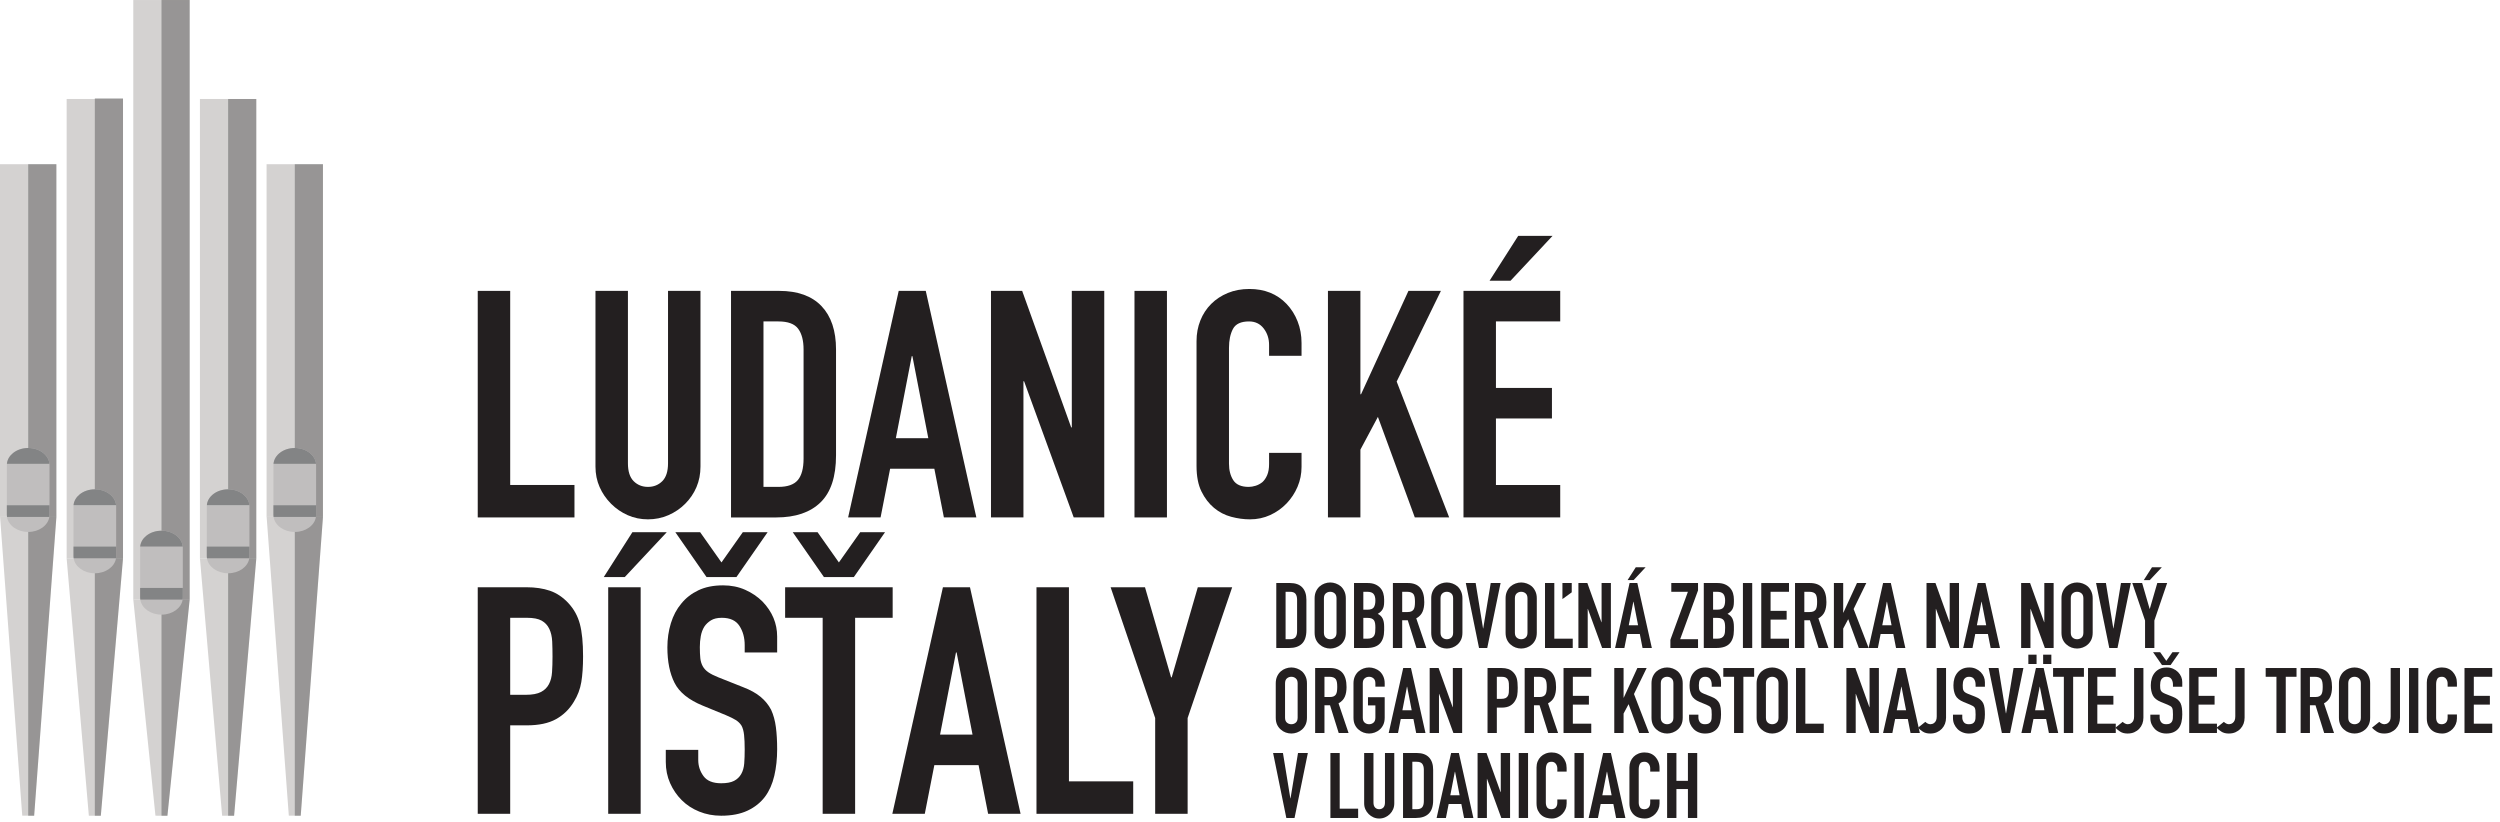 <?xml version="1.0" encoding="UTF-8" standalone="no"?>
<!DOCTYPE svg PUBLIC "-//W3C//DTD SVG 1.1//EN" "http://www.w3.org/Graphics/SVG/1.1/DTD/svg11.dtd">
<svg width="100%" height="100%" viewBox="0 0 292 96" version="1.1" xmlns="http://www.w3.org/2000/svg" xmlns:xlink="http://www.w3.org/1999/xlink" xml:space="preserve" xmlns:serif="http://www.serif.com/" style="fill-rule:evenodd;clip-rule:evenodd;stroke-linejoin:round;stroke-miterlimit:2;">
    <g transform="matrix(1,0,0,1,0,-0)">
        <g id="Layer-1" serif:id="Layer 1">
            <g transform="matrix(1,0,0,1,55.8,33.975)">
                <path d="M0,26.461L0,0L3.791,0L3.791,22.67L11.298,22.67L11.298,26.461L0,26.461Z" style="fill:rgb(35,31,32);fill-rule:nonzero;"/>
            </g>
            <g transform="matrix(1,0,0,1,81.816,60.66)">
                <path d="M0,-26.685L0,-6.17C0,-5.302 -0.155,-4.503 -0.465,-3.773C-0.775,-3.042 -1.214,-2.392 -1.784,-1.822C-2.354,-1.251 -3.01,-0.806 -3.754,-0.484C-4.497,-0.162 -5.29,0 -6.132,0C-6.975,0 -7.762,-0.162 -8.492,-0.484C-9.223,-0.806 -9.874,-1.251 -10.443,-1.822C-11.014,-2.392 -11.459,-3.042 -11.781,-3.773C-12.104,-4.503 -12.265,-5.302 -12.265,-6.17L-12.265,-26.685L-8.474,-26.685L-8.474,-6.541C-8.474,-5.6 -8.25,-4.906 -7.805,-4.46C-7.359,-4.015 -6.801,-3.791 -6.132,-3.791C-5.463,-3.791 -4.906,-4.015 -4.46,-4.46C-4.014,-4.906 -3.791,-5.6 -3.791,-6.541L-3.791,-26.685L0,-26.685Z" style="fill:rgb(35,31,32);fill-rule:nonzero;"/>
            </g>
            <g transform="matrix(1,0,0,1,89.174,56.869)">
                <path d="M0,-19.326L0,0L1.747,0C2.812,0 3.568,-0.266 4.014,-0.799C4.46,-1.332 4.683,-2.168 4.683,-3.308L4.683,-16.055C4.683,-17.096 4.472,-17.901 4.051,-18.471C3.629,-19.041 2.862,-19.326 1.747,-19.326L0,-19.326ZM-3.791,3.568L-3.791,-22.894L1.821,-22.894C4.001,-22.894 5.655,-22.299 6.783,-21.11C7.91,-19.921 8.474,-18.235 8.474,-16.055L8.474,-3.68C8.474,-1.201 7.873,0.626 6.671,1.802C5.469,2.979 3.741,3.568 1.487,3.568L-3.791,3.568Z" style="fill:rgb(35,31,32);fill-rule:nonzero;"/>
            </g>
            <g transform="matrix(1,0,0,1,108.426,43.228)">
                <path d="M0,7.954L-1.858,-1.634L-1.933,-1.634L-3.791,7.954L0,7.954ZM-9.366,17.208L-3.457,-9.254L-0.297,-9.254L5.612,17.208L1.821,17.208L0.706,11.522L-4.46,11.522L-5.575,17.208L-9.366,17.208Z" style="fill:rgb(35,31,32);fill-rule:nonzero;"/>
            </g>
            <g transform="matrix(1,0,0,1,115.747,33.975)">
                <path d="M0,26.461L0,0L3.642,0L9.366,15.943L9.44,15.943L9.44,0L13.23,0L13.23,26.461L9.663,26.461L3.865,10.554L3.791,10.554L3.791,26.461L0,26.461Z" style="fill:rgb(35,31,32);fill-rule:nonzero;"/>
            </g>
            <g transform="matrix(1,0,0,1,0,-1.193)">
                <rect x="132.508" y="35.168" width="3.791" height="26.461" style="fill:rgb(35,31,32);"/>
            </g>
            <g transform="matrix(1,0,0,1,152.02,41.52)">
                <path d="M0,11.372L0,13.007C0,13.825 -0.155,14.6 -0.465,15.33C-0.774,16.061 -1.202,16.711 -1.747,17.281C-2.292,17.851 -2.931,18.303 -3.661,18.638C-4.392,18.972 -5.179,19.14 -6.021,19.14C-6.74,19.14 -7.471,19.04 -8.214,18.842C-8.957,18.644 -9.626,18.297 -10.221,17.802C-10.815,17.306 -11.305,16.668 -11.688,15.888C-12.073,15.107 -12.265,14.11 -12.265,12.896L-12.265,-1.673C-12.265,-2.54 -12.116,-3.345 -11.818,-4.088C-11.521,-4.832 -11.101,-5.476 -10.555,-6.021C-10.01,-6.566 -9.359,-6.993 -8.604,-7.303C-7.849,-7.613 -7.012,-7.768 -6.095,-7.768C-4.312,-7.768 -2.862,-7.186 -1.747,-6.021C-1.202,-5.451 -0.774,-4.776 -0.465,-3.996C-0.155,-3.215 0,-2.366 0,-1.45L0,0.037L-3.791,0.037L-3.791,-1.227C-3.791,-1.97 -4.002,-2.614 -4.423,-3.159C-4.845,-3.704 -5.414,-3.977 -6.133,-3.977C-7.074,-3.977 -7.699,-3.686 -8.009,-3.104C-8.319,-2.521 -8.474,-1.784 -8.474,-0.892L-8.474,12.636C-8.474,13.404 -8.307,14.048 -7.972,14.568C-7.638,15.088 -7.037,15.349 -6.17,15.349C-5.922,15.349 -5.655,15.306 -5.37,15.219C-5.086,15.132 -4.819,14.99 -4.571,14.791C-4.349,14.593 -4.163,14.321 -4.014,13.974C-3.865,13.627 -3.791,13.193 -3.791,12.673L-3.791,11.372L0,11.372Z" style="fill:rgb(35,31,32);fill-rule:nonzero;"/>
            </g>
            <g transform="matrix(1,0,0,1,155.104,33.975)">
                <path d="M0,26.461L0,0L3.791,0L3.791,12.078L3.865,12.078L9.403,0L13.194,0L8.028,10.592L14.16,26.461L10.146,26.461L5.835,14.717L3.791,18.545L3.791,26.461L0,26.461Z" style="fill:rgb(35,31,32);fill-rule:nonzero;"/>
            </g>
            <g transform="matrix(1,0,0,1,173.983,55.196)">
                <path d="M0,-22.41L3.345,-27.65L7.358,-27.65L2.453,-22.41L0,-22.41ZM-3.048,5.24L-3.048,-21.221L8.251,-21.221L8.251,-17.653L0.743,-17.653L0.743,-9.886L7.284,-9.886L7.284,-6.318L0.743,-6.318L0.743,1.449L8.251,1.449L8.251,5.24L-3.048,5.24Z" style="fill:rgb(35,31,32);fill-rule:nonzero;"/>
            </g>
            <g transform="matrix(1,0,0,1,59.591,91.485)">
                <path d="M0,-19.326L0,-10.332L1.821,-10.332C2.589,-10.332 3.184,-10.444 3.605,-10.666C4.026,-10.889 4.335,-11.199 4.534,-11.596C4.732,-11.967 4.85,-12.426 4.887,-12.971C4.924,-13.515 4.943,-14.123 4.943,-14.792C4.943,-15.411 4.93,-16 4.906,-16.557C4.881,-17.115 4.769,-17.603 4.571,-18.025C4.373,-18.446 4.075,-18.768 3.679,-18.992C3.283,-19.215 2.713,-19.326 1.97,-19.326L0,-19.326ZM-3.791,3.568L-3.791,-22.894L1.896,-22.894C2.936,-22.894 3.853,-22.757 4.646,-22.485C5.438,-22.212 6.157,-21.729 6.801,-21.035C7.445,-20.342 7.891,-19.53 8.139,-18.601C8.386,-17.672 8.511,-16.414 8.511,-14.829C8.511,-13.64 8.442,-12.636 8.306,-11.819C8.17,-11.001 7.879,-10.233 7.433,-9.514C6.913,-8.647 6.219,-7.972 5.352,-7.489C4.484,-7.006 3.345,-6.764 1.933,-6.764L0,-6.764L0,3.568L-3.791,3.568Z" style="fill:rgb(35,31,32);fill-rule:nonzero;"/>
            </g>
            <g transform="matrix(1,0,0,1,0,61.612)">
                <path d="M71.038,6.98L74.829,6.98L74.829,33.441L71.038,33.441L71.038,6.98ZM70.518,5.791L73.862,0.551L77.877,0.551L72.971,5.791L70.518,5.791Z" style="fill:rgb(35,31,32);fill-rule:nonzero;"/>
            </g>
            <g transform="matrix(1,0,0,1,89.657,95.276)">
                <path d="M0,-33.114L-3.642,-27.874L-7.135,-27.874L-10.777,-33.114L-7.879,-33.114L-5.389,-29.584L-2.898,-33.114L0,-33.114ZM1.115,-19.066L-2.676,-19.066L-2.676,-19.921C-2.676,-20.788 -2.88,-21.537 -3.289,-22.169C-3.698,-22.801 -4.385,-23.117 -5.352,-23.117C-5.872,-23.117 -6.293,-23.017 -6.615,-22.82C-6.937,-22.621 -7.198,-22.374 -7.396,-22.076C-7.594,-21.754 -7.73,-21.389 -7.804,-20.98C-7.879,-20.571 -7.916,-20.144 -7.916,-19.697C-7.916,-19.177 -7.897,-18.743 -7.86,-18.397C-7.823,-18.05 -7.73,-17.74 -7.582,-17.468C-7.433,-17.195 -7.216,-16.96 -6.931,-16.761C-6.646,-16.563 -6.256,-16.365 -5.76,-16.167L-2.861,-15.015C-2.02,-14.693 -1.338,-14.315 -0.817,-13.882C-0.297,-13.447 0.112,-12.946 0.409,-12.376C0.681,-11.781 0.867,-11.106 0.966,-10.351C1.065,-9.594 1.115,-8.734 1.115,-7.768C1.115,-6.653 1.004,-5.618 0.781,-4.665C0.558,-3.711 0.198,-2.899 -0.297,-2.23C-0.817,-1.536 -1.499,-0.991 -2.341,-0.595C-3.184,-0.199 -4.212,0 -5.426,0C-6.343,0 -7.198,-0.162 -7.99,-0.484C-8.783,-0.805 -9.464,-1.251 -10.034,-1.822C-10.604,-2.391 -11.056,-3.054 -11.391,-3.81C-11.725,-4.565 -11.893,-5.389 -11.893,-6.281L-11.893,-7.694L-8.102,-7.694L-8.102,-6.504C-8.102,-5.81 -7.897,-5.185 -7.488,-4.627C-7.08,-4.07 -6.392,-3.791 -5.426,-3.791C-4.782,-3.791 -4.28,-3.884 -3.92,-4.07C-3.562,-4.256 -3.283,-4.522 -3.084,-4.869C-2.886,-5.216 -2.769,-5.631 -2.731,-6.114C-2.694,-6.597 -2.676,-7.136 -2.676,-7.731C-2.676,-8.424 -2.701,-8.994 -2.75,-9.44C-2.8,-9.886 -2.898,-10.245 -3.047,-10.518C-3.221,-10.79 -3.45,-11.013 -3.735,-11.187C-4.02,-11.36 -4.398,-11.546 -4.868,-11.744L-7.582,-12.86C-9.217,-13.529 -10.313,-14.414 -10.871,-15.517C-11.428,-16.619 -11.707,-18 -11.707,-19.66C-11.707,-20.651 -11.571,-21.593 -11.298,-22.485C-11.025,-23.377 -10.617,-24.145 -10.071,-24.789C-9.551,-25.433 -8.889,-25.947 -8.083,-26.332C-7.278,-26.716 -6.318,-26.907 -5.203,-26.907C-4.262,-26.907 -3.4,-26.734 -2.62,-26.387C-1.839,-26.04 -1.165,-25.582 -0.594,-25.012C0.545,-23.823 1.115,-22.46 1.115,-20.924L1.115,-19.066Z" style="fill:rgb(35,31,32);fill-rule:nonzero;"/>
            </g>
            <g transform="matrix(1,0,0,1,103.371,95.053)">
                <path d="M0,-32.891L-3.642,-27.651L-7.136,-27.651L-10.778,-32.891L-7.879,-32.891L-5.389,-29.361L-2.899,-32.891L0,-32.891ZM-7.284,0L-7.284,-22.894L-11.669,-22.894L-11.669,-26.462L0.892,-26.462L0.892,-22.894L-3.493,-22.894L-3.493,0L-7.284,0Z" style="fill:rgb(35,31,32);fill-rule:nonzero;"/>
            </g>
            <g transform="matrix(1,0,0,1,113.591,77.845)">
                <path d="M0,7.954L-1.858,-1.634L-1.933,-1.634L-3.791,7.954L0,7.954ZM-9.366,17.208L-3.457,-9.254L-0.297,-9.254L5.612,17.208L1.821,17.208L0.706,11.522L-4.46,11.522L-5.575,17.208L-9.366,17.208Z" style="fill:rgb(35,31,32);fill-rule:nonzero;"/>
            </g>
            <g transform="matrix(1,0,0,1,121.061,68.592)">
                <path d="M0,26.461L0,0L3.791,0L3.791,22.67L11.298,22.67L11.298,26.461L0,26.461Z" style="fill:rgb(35,31,32);fill-rule:nonzero;"/>
            </g>
            <g transform="matrix(1,0,0,1,134.924,68.592)">
                <path d="M0,26.461L0,15.274L-5.204,0L-1.189,0L1.858,10.517L1.933,10.517L4.979,0L8.994,0L3.791,15.274L3.791,26.461L0,26.461Z" style="fill:rgb(35,31,32);fill-rule:nonzero;"/>
            </g>
            <g transform="matrix(0.102,0.995,0.995,-0.102,31.078,78.088)">
                <path d="M-9.598,-14.604L15.775,-14.604L15.918,-13.217L-8.924,-8.054L-9.598,-14.604Z" style="fill:rgb(212,210,209);fill-rule:nonzero;"/>
            </g>
            <g transform="matrix(1,0,0,1,7.782,95.274)">
                <path d="M0,-30.072L0.005,-30.01L2.595,0L3.99,0L6.585,-30.072L0,-30.072Z" style="fill:rgb(212,210,209);fill-rule:nonzero;"/>
            </g>
            <g transform="matrix(1,0,0,1,23.35,95.274)">
                <path d="M0,-30.072L0.005,-30.01L2.595,0L3.99,0L6.585,-30.072L0,-30.072Z" style="fill:rgb(212,210,209);fill-rule:nonzero;"/>
            </g>
            <g transform="matrix(1,0,0,1,0,-25.565)">
                <rect x="15.568" y="25.567" width="6.584" height="70.035" style="fill:rgb(212,210,209);"/>
            </g>
            <g transform="matrix(1,0,0,1,0,-18.84)">
                <rect x="7.784" y="30.4" width="6.584" height="53.644" style="fill:rgb(212,210,209);"/>
            </g>
            <g transform="matrix(0.074,0.997,0.997,-0.074,20.449,73.249)">
                <path d="M-14.352,-19.437L20.641,-19.437L20.744,-18.047L-13.863,-12.87L-14.352,-19.437Z" style="fill:rgb(212,210,209);fill-rule:nonzero;"/>
            </g>
            <g transform="matrix(1,0,0,1,0,-16.047)">
                <rect x="0" y="35.227" width="6.584" height="41.197" style="fill:rgb(212,210,209);"/>
            </g>
            <g transform="matrix(-1,0,0,1,53.288,-18.84)">
                <rect x="23.352" y="30.4" width="6.584" height="53.644" style="fill:rgb(212,210,209);"/>
            </g>
            <g transform="matrix(0.074,0.997,0.997,-0.074,51.584,73.249)">
                <path d="M-14.352,-19.437L20.641,-19.437L20.744,-18.047L-13.863,-12.87L-14.352,-19.437Z" style="fill:rgb(212,210,209);fill-rule:nonzero;"/>
            </g>
            <g transform="matrix(-1,0,0,1,68.856,-16.047)">
                <rect x="31.136" y="35.227" width="6.584" height="41.197" style="fill:rgb(212,210,209);"/>
            </g>
            <g opacity="0.3">
                <g transform="matrix(1,0,0,1,6.585,95.274)">
                    <path d="M0,-76.095L0,-34.896L-2.596,0L-3.29,0L-3.29,-76.095L0,-76.095Z" style="fill:rgb(6,7,7);fill-rule:nonzero;"/>
                </g>
            </g>
            <g opacity="0.3">
                <g transform="matrix(1,0,0,1,14.367,95.275)">
                    <path d="M0,-83.786L0,-30.011L-2.59,0L-3.29,0L-3.29,-83.786L0,-83.786Z" style="fill:rgb(6,7,7);fill-rule:nonzero;"/>
                </g>
            </g>
            <g opacity="0.3">
                <g transform="matrix(1,0,0,1,22.153,95.274)">
                    <path d="M0,-95.274L0,-25.239L-2.596,0L-3.29,0L-3.29,-95.274L0,-95.274Z" style="fill:rgb(6,7,7);fill-rule:nonzero;"/>
                </g>
            </g>
            <g opacity="0.3">
                <g transform="matrix(1,0,0,1,29.935,95.275)">
                    <path d="M0,-83.715L0,-30.011L-2.59,0L-3.29,0L-3.29,-83.715L0,-83.715Z" style="fill:rgb(6,7,7);fill-rule:nonzero;"/>
                </g>
            </g>
            <g opacity="0.3">
                <g transform="matrix(1,0,0,1,37.721,95.274)">
                    <path d="M0,-76.095L0,-34.896L-2.596,0L-3.29,0L-3.29,-76.095L0,-76.095Z" style="fill:rgb(6,7,7);fill-rule:nonzero;"/>
                </g>
            </g>
            <g transform="matrix(1,0,0,1,16.368,69.795)">
                <path d="M0,-5.811L0,0C0,0.082 0.006,0.162 0.018,0.242C0.166,1.232 1.217,1.997 2.492,1.997C3.767,1.997 4.817,1.232 4.965,0.242C4.978,0.162 4.984,0.082 4.984,0L4.984,-5.811C4.984,-5.862 4.98,-5.913 4.975,-5.963C4.881,-6.997 3.806,-7.808 2.492,-7.808C1.803,-7.808 1.181,-7.585 0.728,-7.222C0.32,-6.895 0.054,-6.455 0.006,-5.963C0.003,-5.913 0,-5.862 0,-5.811" style="fill:rgb(192,190,190);fill-rule:nonzero;"/>
            </g>
            <g transform="matrix(1,0,0,1,16.374,61.987)">
                <path d="M0,1.845L4.969,1.845C4.875,0.811 3.8,0 2.486,0C1.797,0 1.175,0.223 0.722,0.586C0.314,0.913 0.048,1.353 0,1.845" style="fill:rgb(131,132,133);fill-rule:nonzero;"/>
            </g>
            <g transform="matrix(1,0,0,1,16.368,70.037)">
                <path d="M0,-1.363L0,-0.242C0,-0.159 0.006,-0.08 0.018,0L4.965,0C4.978,-0.08 4.984,-0.159 4.984,-0.242L4.984,-1.363L0,-1.363Z" style="fill:rgb(131,132,133);fill-rule:nonzero;"/>
            </g>
            <g transform="matrix(1,0,0,1,8.585,64.962)">
                <path d="M0,-5.811L0,0C0,0.082 0.006,0.162 0.018,0.242C0.166,1.232 1.217,1.997 2.492,1.997C3.766,1.997 4.817,1.232 4.965,0.242C4.978,0.162 4.983,0.082 4.983,0L4.983,-5.811C4.983,-5.862 4.98,-5.913 4.974,-5.963C4.881,-6.997 3.806,-7.808 2.492,-7.808C1.803,-7.808 1.181,-7.585 0.728,-7.222C0.32,-6.895 0.054,-6.455 0.006,-5.963C0.003,-5.913 0,-5.862 0,-5.811" style="fill:rgb(192,190,190);fill-rule:nonzero;"/>
            </g>
            <g transform="matrix(1,0,0,1,8.59,57.153)">
                <path d="M0,1.845L4.968,1.845C4.875,0.811 3.8,0 2.486,0C1.797,0 1.175,0.223 0.722,0.586C0.314,0.913 0.048,1.353 0,1.845" style="fill:rgb(131,132,133);fill-rule:nonzero;"/>
            </g>
            <g transform="matrix(1,0,0,1,8.585,65.203)">
                <path d="M0,-1.363L0,-0.242C0,-0.159 0.006,-0.08 0.018,0L4.965,0C4.978,-0.08 4.983,-0.159 4.983,-0.242L4.983,-1.363L0,-1.363Z" style="fill:rgb(131,132,133);fill-rule:nonzero;"/>
            </g>
            <g transform="matrix(1,0,0,1,0.8,60.134)">
                <path d="M0,-5.81L0,0.001C0,0.083 0.006,0.163 0.018,0.242C0.166,1.232 1.217,1.998 2.492,1.998C3.767,1.998 4.817,1.232 4.965,0.242C4.978,0.163 4.984,0.083 4.984,0.001L4.984,-5.81C4.984,-5.861 4.98,-5.912 4.975,-5.962C4.881,-6.997 3.806,-7.808 2.492,-7.808C1.803,-7.808 1.181,-7.585 0.728,-7.222C0.32,-6.894 0.054,-6.454 0.006,-5.962C0.003,-5.912 0,-5.861 0,-5.81" style="fill:rgb(192,190,190);fill-rule:nonzero;"/>
            </g>
            <g transform="matrix(1,0,0,1,0.806,52.327)">
                <path d="M0,1.845L4.969,1.845C4.875,0.811 3.8,0 2.486,0C1.797,0 1.175,0.222 0.722,0.586C0.314,0.913 0.048,1.353 0,1.845" style="fill:rgb(131,132,133);fill-rule:nonzero;"/>
            </g>
            <g transform="matrix(1,0,0,1,0.8,60.377)">
                <path d="M0,-1.363L0,-0.242C0,-0.16 0.006,-0.08 0.018,0L4.965,0C4.978,-0.08 4.984,-0.16 4.984,-0.242L4.984,-1.363L0,-1.363Z" style="fill:rgb(131,132,133);fill-rule:nonzero;"/>
            </g>
            <g transform="matrix(1,0,0,1,29.136,64.962)">
                <path d="M0,-5.811L0,0C0,0.082 -0.006,0.162 -0.018,0.242C-0.166,1.232 -1.217,1.997 -2.492,1.997C-3.767,1.997 -4.817,1.232 -4.965,0.242C-4.978,0.162 -4.983,0.082 -4.983,0L-4.983,-5.811C-4.983,-5.862 -4.98,-5.913 -4.975,-5.963C-4.881,-6.997 -3.806,-7.808 -2.492,-7.808C-1.803,-7.808 -1.181,-7.585 -0.728,-7.222C-0.32,-6.895 -0.054,-6.455 -0.006,-5.963C-0.003,-5.913 0,-5.862 0,-5.811" style="fill:rgb(192,190,190);fill-rule:nonzero;"/>
            </g>
            <g transform="matrix(-1,0,0,1,24.161,57.153)">
                <path d="M-4.969,1.845L0,1.845C-0.094,0.811 -1.169,0 -2.483,0C-3.172,0 -3.794,0.223 -4.247,0.586C-4.655,0.913 -4.921,1.353 -4.969,1.845" style="fill:rgb(131,132,133);fill-rule:nonzero;"/>
            </g>
            <g transform="matrix(1,0,0,1,29.136,65.203)">
                <path d="M0,-1.363L0,-0.242C0,-0.159 -0.006,-0.08 -0.018,0L-4.965,0C-4.978,-0.08 -4.983,-0.159 -4.983,-0.242L-4.983,-1.363L0,-1.363Z" style="fill:rgb(131,132,133);fill-rule:nonzero;"/>
            </g>
            <g transform="matrix(1,0,0,1,36.92,60.134)">
                <path d="M0,-5.81L0,0.001C0,0.083 -0.006,0.163 -0.019,0.242C-0.167,1.232 -1.217,1.998 -2.492,1.998C-3.767,1.998 -4.818,1.232 -4.966,0.242C-4.978,0.163 -4.984,0.083 -4.984,0.001L-4.984,-5.81C-4.984,-5.861 -4.981,-5.912 -4.975,-5.962C-4.881,-6.997 -3.806,-7.808 -2.492,-7.808C-1.803,-7.808 -1.181,-7.585 -0.728,-7.222C-0.32,-6.894 -0.055,-6.454 -0.006,-5.962C-0.003,-5.912 0,-5.861 0,-5.81" style="fill:rgb(192,190,190);fill-rule:nonzero;"/>
            </g>
            <g transform="matrix(-1,0,0,1,31.946,52.327)">
                <path d="M-4.968,1.845L0,1.845C-0.093,0.811 -1.168,0 -2.482,0C-3.171,0 -3.793,0.222 -4.246,0.586C-4.654,0.913 -4.92,1.353 -4.968,1.845" style="fill:rgb(131,132,133);fill-rule:nonzero;"/>
            </g>
            <g transform="matrix(1,0,0,1,36.92,60.377)">
                <path d="M0,-1.363L0,-0.242C0,-0.16 -0.006,-0.08 -0.019,0L-4.966,0C-4.978,-0.08 -4.984,-0.16 -4.984,-0.242L-4.984,-1.363L0,-1.363Z" style="fill:rgb(131,132,133);fill-rule:nonzero;"/>
            </g>
            <g transform="matrix(1,0,0,1,150.157,74.662)">
                <path d="M0,-5.542L0,0L0.501,0C0.807,0 1.023,-0.076 1.151,-0.229C1.279,-0.381 1.343,-0.622 1.343,-0.948L1.343,-4.604C1.343,-4.902 1.283,-5.133 1.162,-5.297C1.041,-5.46 0.821,-5.542 0.501,-5.542L0,-5.542ZM-1.087,1.023L-1.087,-6.565L0.522,-6.565C1.147,-6.565 1.622,-6.395 1.945,-6.054C2.269,-5.712 2.431,-5.229 2.431,-4.604L2.431,-1.055C2.431,-0.344 2.258,0.18 1.913,0.517C1.568,0.855 1.073,1.023 0.427,1.023L-1.087,1.023Z" style="fill:rgb(35,31,32);fill-rule:nonzero;"/>
            </g>
            <g transform="matrix(1,0,0,1,154.634,69.887)">
                <path d="M0,4.008C0,4.271 0.072,4.465 0.219,4.589C0.364,4.713 0.536,4.776 0.735,4.776C0.934,4.776 1.106,4.713 1.252,4.589C1.397,4.465 1.471,4.271 1.471,4.008L1.471,0.001C1.471,-0.262 1.397,-0.456 1.252,-0.58C1.106,-0.704 0.934,-0.767 0.735,-0.767C0.536,-0.767 0.364,-0.704 0.219,-0.58C0.072,-0.456 0,-0.262 0,0.001L0,4.008ZM-1.087,0.001C-1.087,-0.305 -1.034,-0.575 -0.928,-0.809C-0.821,-1.044 -0.679,-1.239 -0.501,-1.396C-0.33,-1.545 -0.137,-1.659 0.08,-1.737C0.297,-1.815 0.515,-1.854 0.735,-1.854C0.955,-1.854 1.174,-1.815 1.391,-1.737C1.607,-1.659 1.805,-1.545 1.982,-1.396C2.152,-1.239 2.291,-1.044 2.397,-0.809C2.505,-0.575 2.558,-0.305 2.558,0.001L2.558,4.008C2.558,4.328 2.505,4.601 2.397,4.829C2.291,5.056 2.152,5.244 1.982,5.394C1.805,5.55 1.607,5.667 1.391,5.745C1.174,5.823 0.955,5.862 0.735,5.862C0.515,5.862 0.297,5.823 0.08,5.745C-0.137,5.667 -0.33,5.55 -0.501,5.394C-0.679,5.244 -0.821,5.056 -0.928,4.829C-1.034,4.601 -1.087,4.328 -1.087,4.008L-1.087,0.001Z" style="fill:rgb(35,31,32);fill-rule:nonzero;"/>
            </g>
            <g transform="matrix(1,0,0,1,159.237,71.614)">
                <path d="M0,0.554L0,2.984L0.47,2.984C0.689,2.984 0.861,2.952 0.986,2.888C1.11,2.824 1.205,2.735 1.269,2.621C1.333,2.508 1.371,2.373 1.386,2.217C1.4,2.06 1.407,1.89 1.407,1.705C1.407,1.513 1.396,1.346 1.375,1.204C1.354,1.062 1.312,0.941 1.247,0.842C1.176,0.742 1.08,0.67 0.96,0.623C0.839,0.577 0.679,0.554 0.479,0.554L0,0.554ZM0,-2.494L0,-0.405L0.49,-0.405C0.853,-0.405 1.097,-0.496 1.221,-0.677C1.345,-0.858 1.407,-1.123 1.407,-1.471C1.407,-1.812 1.338,-2.068 1.199,-2.238C1.061,-2.409 0.811,-2.494 0.448,-2.494L0,-2.494ZM-1.087,4.071L-1.087,-3.517L0.501,-3.517C0.85,-3.517 1.146,-3.464 1.392,-3.358C1.637,-3.251 1.837,-3.109 1.993,-2.931C2.149,-2.754 2.262,-2.549 2.329,-2.319C2.396,-2.088 2.431,-1.847 2.431,-1.599L2.431,-1.322C2.431,-1.116 2.414,-0.942 2.383,-0.8C2.351,-0.657 2.303,-0.533 2.238,-0.426C2.117,-0.228 1.933,-0.057 1.685,0.085C1.94,0.206 2.128,0.384 2.249,0.618C2.37,0.852 2.431,1.172 2.431,1.577L2.431,2.003C2.431,2.671 2.269,3.183 1.945,3.538C1.622,3.893 1.105,4.071 0.395,4.071L-1.087,4.071Z" style="fill:rgb(35,31,32);fill-rule:nonzero;"/>
            </g>
            <g transform="matrix(1,0,0,1,163.777,74.662)">
                <path d="M0,-5.542L0,-3.176L0.618,-3.176C0.811,-3.176 0.963,-3.203 1.077,-3.256C1.19,-3.309 1.279,-3.385 1.343,-3.485C1.4,-3.584 1.439,-3.707 1.461,-3.853C1.481,-3.998 1.492,-4.167 1.492,-4.359C1.492,-4.551 1.481,-4.719 1.461,-4.865C1.439,-5.011 1.396,-5.137 1.333,-5.244C1.197,-5.442 0.941,-5.542 0.565,-5.542L0,-5.542ZM-1.087,1.023L-1.087,-6.565L0.661,-6.565C1.94,-6.565 2.579,-5.822 2.579,-4.337C2.579,-3.89 2.511,-3.51 2.372,-3.197C2.233,-2.884 1.989,-2.632 1.642,-2.44L2.814,1.023L1.663,1.023L0.65,-2.217L0,-2.217L0,1.023L-1.087,1.023Z" style="fill:rgb(35,31,32);fill-rule:nonzero;"/>
            </g>
            <g transform="matrix(1,0,0,1,168.254,69.887)">
                <path d="M0,4.008C0,4.271 0.072,4.465 0.219,4.589C0.364,4.713 0.536,4.776 0.735,4.776C0.934,4.776 1.106,4.713 1.252,4.589C1.397,4.465 1.471,4.271 1.471,4.008L1.471,0.001C1.471,-0.262 1.397,-0.456 1.252,-0.58C1.106,-0.704 0.934,-0.767 0.735,-0.767C0.536,-0.767 0.364,-0.704 0.219,-0.58C0.072,-0.456 0,-0.262 0,0.001L0,4.008ZM-1.087,0.001C-1.087,-0.305 -1.034,-0.575 -0.928,-0.809C-0.821,-1.044 -0.679,-1.239 -0.501,-1.396C-0.33,-1.545 -0.137,-1.659 0.08,-1.737C0.297,-1.815 0.515,-1.854 0.735,-1.854C0.955,-1.854 1.174,-1.815 1.391,-1.737C1.607,-1.659 1.805,-1.545 1.982,-1.396C2.152,-1.239 2.291,-1.044 2.397,-0.809C2.505,-0.575 2.558,-0.305 2.558,0.001L2.558,4.008C2.558,4.328 2.505,4.601 2.397,4.829C2.291,5.056 2.152,5.244 1.982,5.394C1.805,5.55 1.607,5.667 1.391,5.745C1.174,5.823 0.955,5.862 0.735,5.862C0.515,5.862 0.297,5.823 0.08,5.745C-0.137,5.667 -0.33,5.55 -0.501,5.394C-0.679,5.244 -0.821,5.056 -0.928,4.829C-1.034,4.601 -1.087,4.328 -1.087,4.008L-1.087,0.001Z" style="fill:rgb(35,31,32);fill-rule:nonzero;"/>
            </g>
            <g transform="matrix(1,0,0,1,175.267,75.685)">
                <path d="M0,-7.588L-1.557,0L-2.516,0L-4.061,-7.588L-2.91,-7.588L-2.047,-2.291L-2.025,-2.291L-1.151,-7.588L0,-7.588Z" style="fill:rgb(35,31,32);fill-rule:nonzero;"/>
            </g>
            <g transform="matrix(1,0,0,1,176.939,69.887)">
                <path d="M0,4.008C0,4.271 0.073,4.465 0.219,4.589C0.364,4.713 0.537,4.776 0.735,4.776C0.935,4.776 1.106,4.713 1.253,4.589C1.398,4.465 1.471,4.271 1.471,4.008L1.471,0.001C1.471,-0.262 1.398,-0.456 1.253,-0.58C1.106,-0.704 0.935,-0.767 0.735,-0.767C0.537,-0.767 0.364,-0.704 0.219,-0.58C0.073,-0.456 0,-0.262 0,0.001L0,4.008ZM-1.087,0.001C-1.087,-0.305 -1.033,-0.575 -0.927,-0.809C-0.82,-1.044 -0.679,-1.239 -0.501,-1.396C-0.33,-1.545 -0.137,-1.659 0.08,-1.737C0.297,-1.815 0.516,-1.854 0.735,-1.854C0.956,-1.854 1.175,-1.815 1.392,-1.737C1.607,-1.659 1.805,-1.545 1.982,-1.396C2.153,-1.239 2.292,-1.044 2.398,-0.809C2.505,-0.575 2.559,-0.305 2.559,0.001L2.559,4.008C2.559,4.328 2.505,4.601 2.398,4.829C2.292,5.056 2.153,5.244 1.982,5.394C1.805,5.55 1.607,5.667 1.392,5.745C1.175,5.823 0.956,5.862 0.735,5.862C0.516,5.862 0.297,5.823 0.08,5.745C-0.137,5.667 -0.33,5.55 -0.501,5.394C-0.679,5.244 -0.82,5.056 -0.927,4.829C-1.033,4.601 -1.087,4.328 -1.087,4.008L-1.087,0.001Z" style="fill:rgb(35,31,32);fill-rule:nonzero;"/>
            </g>
            <g transform="matrix(1,0,0,1,182.492,73.81)">
                <path d="M0,-3.838L0,-5.713L1.087,-5.713L1.087,-4.627L0,-3.838ZM-2.035,1.875L-2.035,-5.713L-0.948,-5.713L-0.948,0.788L1.204,0.788L1.204,1.875L-2.035,1.875Z" style="fill:rgb(35,31,32);fill-rule:nonzero;"/>
            </g>
            <g transform="matrix(1,0,0,1,185.882,74.184)">
                <path d="M-1.524,1.502L-1.524,-6.087L-0.479,-6.087L1.161,-1.514L1.183,-1.514L1.183,-6.087L2.27,-6.087L2.27,1.502L1.247,1.502L-0.416,-3.06L-0.437,-3.06L-0.437,1.502L-1.524,1.502Z" style="fill:rgb(35,31,32);fill-rule:nonzero;"/>
            </g>
            <g transform="matrix(1,0,0,1,191.327,68.907)">
                <path d="M0,4.124L-0.532,1.374L-0.554,1.374L-1.087,4.124L0,4.124ZM-1.226,-1.152L-0.266,-2.654L0.885,-2.654L-0.521,-1.152L-1.226,-1.152ZM-2.686,6.778L-0.991,-0.811L-0.085,-0.811L1.609,6.778L0.522,6.778L0.203,5.147L-1.278,5.147L-1.599,6.778L-2.686,6.778Z" style="fill:rgb(35,31,32);fill-rule:nonzero;"/>
            </g>
            <g transform="matrix(1,0,0,1,195.101,68.097)">
                <path d="M0,7.588L0,6.629L2.046,1.023L0.106,1.023L0.106,0L3.229,0L3.229,0.863L1.141,6.565L3.229,6.565L3.229,7.588L0,7.588Z" style="fill:rgb(35,31,32);fill-rule:nonzero;"/>
            </g>
            <g transform="matrix(1,0,0,1,200.088,71.614)">
                <path d="M0,0.554L0,2.984L0.47,2.984C0.689,2.984 0.861,2.952 0.986,2.888C1.11,2.824 1.205,2.735 1.269,2.621C1.333,2.508 1.371,2.373 1.386,2.217C1.4,2.06 1.407,1.89 1.407,1.705C1.407,1.513 1.396,1.346 1.375,1.204C1.354,1.062 1.312,0.941 1.247,0.842C1.176,0.742 1.08,0.67 0.96,0.623C0.839,0.577 0.679,0.554 0.479,0.554L0,0.554ZM0,-2.494L0,-0.405L0.49,-0.405C0.853,-0.405 1.097,-0.496 1.221,-0.677C1.345,-0.858 1.407,-1.123 1.407,-1.471C1.407,-1.812 1.338,-2.068 1.199,-2.238C1.061,-2.409 0.811,-2.494 0.448,-2.494L0,-2.494ZM-1.087,4.071L-1.087,-3.517L0.501,-3.517C0.85,-3.517 1.146,-3.464 1.392,-3.358C1.637,-3.251 1.837,-3.109 1.993,-2.931C2.149,-2.754 2.262,-2.549 2.329,-2.319C2.396,-2.088 2.431,-1.847 2.431,-1.599L2.431,-1.322C2.431,-1.116 2.414,-0.942 2.383,-0.8C2.351,-0.657 2.303,-0.533 2.238,-0.426C2.117,-0.228 1.933,-0.057 1.685,0.085C1.94,0.206 2.128,0.384 2.249,0.618C2.37,0.852 2.431,1.172 2.431,1.577L2.431,2.003C2.431,2.671 2.269,3.183 1.945,3.538C1.622,3.893 1.105,4.071 0.395,4.071L-1.087,4.071Z" style="fill:rgb(35,31,32);fill-rule:nonzero;"/>
            </g>
            <g transform="matrix(1,0,0,1,0,48.178)">
                <rect x="203.573" y="19.919" width="1.087" height="7.588" style="fill:rgb(35,31,32);"/>
            </g>
            <g transform="matrix(1,0,0,1,205.716,68.097)">
                <path d="M0,7.588L0,0L3.239,0L3.239,1.023L1.087,1.023L1.087,3.25L2.963,3.25L2.963,4.274L1.087,4.274L1.087,6.501L3.239,6.501L3.239,7.588L0,7.588Z" style="fill:rgb(35,31,32);fill-rule:nonzero;"/>
            </g>
            <g transform="matrix(1,0,0,1,210.746,74.662)">
                <path d="M0,-5.542L0,-3.176L0.618,-3.176C0.81,-3.176 0.963,-3.203 1.076,-3.256C1.189,-3.309 1.278,-3.385 1.343,-3.485C1.399,-3.584 1.438,-3.707 1.46,-3.853C1.481,-3.998 1.492,-4.167 1.492,-4.359C1.492,-4.551 1.481,-4.719 1.46,-4.865C1.438,-5.011 1.396,-5.137 1.332,-5.244C1.197,-5.442 0.941,-5.542 0.564,-5.542L0,-5.542ZM-1.087,1.023L-1.087,-6.565L0.66,-6.565C1.939,-6.565 2.579,-5.822 2.579,-4.337C2.579,-3.89 2.51,-3.51 2.371,-3.197C2.232,-2.884 1.989,-2.632 1.642,-2.44L2.813,1.023L1.662,1.023L0.65,-2.217L0,-2.217L0,1.023L-1.087,1.023Z" style="fill:rgb(35,31,32);fill-rule:nonzero;"/>
            </g>
            <g transform="matrix(1,0,0,1,214.199,68.097)">
                <path d="M0,7.588L0,0L1.087,0L1.087,3.463L1.108,3.463L2.696,0L3.783,0L2.302,3.037L4.061,7.588L2.909,7.588L1.673,4.22L1.087,5.318L1.087,7.588L0,7.588Z" style="fill:rgb(35,31,32);fill-rule:nonzero;"/>
            </g>
            <g transform="matrix(1,0,0,1,220.935,70.75)">
                <path d="M0,2.281L-0.533,-0.469L-0.555,-0.469L-1.087,2.281L0,2.281ZM-2.686,4.935L-0.991,-2.654L-0.085,-2.654L1.609,4.935L0.522,4.935L0.202,3.304L-1.279,3.304L-1.599,4.935L-2.686,4.935Z" style="fill:rgb(35,31,32);fill-rule:nonzero;"/>
            </g>
            <g transform="matrix(1,0,0,1,225.017,68.097)">
                <path d="M0,7.588L0,0L1.045,0L2.686,4.572L2.707,4.572L2.707,0L3.795,0L3.795,7.588L2.771,7.588L1.108,3.026L1.087,3.026L1.087,7.588L0,7.588Z" style="fill:rgb(35,31,32);fill-rule:nonzero;"/>
            </g>
            <g transform="matrix(1,0,0,1,231.987,70.75)">
                <path d="M0,2.281L-0.533,-0.469L-0.554,-0.469L-1.087,2.281L0,2.281ZM-2.686,4.935L-0.991,-2.654L-0.085,-2.654L1.609,4.935L0.522,4.935L0.202,3.304L-1.279,3.304L-1.599,4.935L-2.686,4.935Z" style="fill:rgb(35,31,32);fill-rule:nonzero;"/>
            </g>
            <g transform="matrix(1,0,0,1,236.069,68.097)">
                <path d="M0,7.588L0,0L1.045,0L2.686,4.572L2.707,4.572L2.707,0L3.795,0L3.795,7.588L2.771,7.588L1.108,3.026L1.087,3.026L1.087,7.588L0,7.588Z" style="fill:rgb(35,31,32);fill-rule:nonzero;"/>
            </g>
            <g transform="matrix(1,0,0,1,241.868,69.887)">
                <path d="M0,4.008C0,4.271 0.072,4.465 0.218,4.589C0.363,4.713 0.536,4.776 0.735,4.776C0.934,4.776 1.106,4.713 1.252,4.589C1.397,4.465 1.471,4.271 1.471,4.008L1.471,0.001C1.471,-0.262 1.397,-0.456 1.252,-0.58C1.106,-0.704 0.934,-0.767 0.735,-0.767C0.536,-0.767 0.363,-0.704 0.218,-0.58C0.072,-0.456 0,-0.262 0,0.001L0,4.008ZM-1.088,0.001C-1.088,-0.305 -1.034,-0.575 -0.928,-0.809C-0.821,-1.044 -0.679,-1.239 -0.501,-1.396C-0.331,-1.545 -0.138,-1.659 0.079,-1.737C0.296,-1.815 0.515,-1.854 0.735,-1.854C0.955,-1.854 1.174,-1.815 1.391,-1.737C1.607,-1.659 1.805,-1.545 1.982,-1.396C2.152,-1.239 2.291,-1.044 2.397,-0.809C2.504,-0.575 2.558,-0.305 2.558,0.001L2.558,4.008C2.558,4.328 2.504,4.601 2.397,4.829C2.291,5.056 2.152,5.244 1.982,5.394C1.805,5.55 1.607,5.667 1.391,5.745C1.174,5.823 0.955,5.862 0.735,5.862C0.515,5.862 0.296,5.823 0.079,5.745C-0.138,5.667 -0.331,5.55 -0.501,5.394C-0.679,5.244 -0.821,5.056 -0.928,4.829C-1.034,4.601 -1.088,4.328 -1.088,4.008L-1.088,0.001Z" style="fill:rgb(35,31,32);fill-rule:nonzero;"/>
            </g>
            <g transform="matrix(1,0,0,1,248.88,75.685)">
                <path d="M0,-7.588L-1.556,0L-2.516,0L-4.061,-7.588L-2.909,-7.588L-2.046,-2.291L-2.025,-2.291L-1.151,-7.588L0,-7.588Z" style="fill:rgb(35,31,32);fill-rule:nonzero;"/>
            </g>
            <g transform="matrix(1,0,0,1,250.394,74.184)">
                <path d="M0,-6.428L0.959,-7.93L2.11,-7.93L0.703,-6.428L0,-6.428ZM0.149,1.502L0.149,-1.706L-1.343,-6.087L-0.192,-6.087L0.682,-3.071L0.703,-3.071L1.577,-6.087L2.729,-6.087L1.236,-1.706L1.236,1.502L0.149,1.502Z" style="fill:rgb(35,31,32);fill-rule:nonzero;"/>
            </g>
            <g transform="matrix(1,0,0,1,150.094,79.814)">
                <path d="M0,4.008C0,4.271 0.072,4.465 0.219,4.589C0.364,4.713 0.536,4.776 0.735,4.776C0.934,4.776 1.106,4.713 1.252,4.589C1.397,4.465 1.471,4.271 1.471,4.008L1.471,0.001C1.471,-0.262 1.397,-0.456 1.252,-0.58C1.106,-0.704 0.934,-0.767 0.735,-0.767C0.536,-0.767 0.364,-0.704 0.219,-0.58C0.072,-0.456 0,-0.262 0,0.001L0,4.008ZM-1.087,0.001C-1.087,-0.305 -1.034,-0.575 -0.928,-0.809C-0.821,-1.044 -0.679,-1.239 -0.501,-1.396C-0.33,-1.545 -0.137,-1.659 0.08,-1.737C0.297,-1.815 0.515,-1.854 0.735,-1.854C0.955,-1.854 1.174,-1.815 1.391,-1.737C1.607,-1.659 1.805,-1.545 1.982,-1.396C2.152,-1.239 2.291,-1.044 2.397,-0.809C2.505,-0.575 2.558,-0.305 2.558,0.001L2.558,4.008C2.558,4.328 2.505,4.601 2.397,4.829C2.291,5.056 2.152,5.244 1.982,5.394C1.805,5.55 1.607,5.667 1.391,5.745C1.174,5.823 0.955,5.862 0.735,5.862C0.515,5.862 0.297,5.823 0.08,5.745C-0.137,5.667 -0.33,5.55 -0.501,5.394C-0.679,5.244 -0.821,5.056 -0.928,4.829C-1.034,4.601 -1.087,4.328 -1.087,4.008L-1.087,0.001Z" style="fill:rgb(35,31,32);fill-rule:nonzero;"/>
            </g>
            <g transform="matrix(1,0,0,1,154.697,84.589)">
                <path d="M0,-5.542L0,-3.176L0.618,-3.176C0.811,-3.176 0.963,-3.203 1.077,-3.256C1.19,-3.309 1.279,-3.385 1.343,-3.485C1.4,-3.584 1.439,-3.707 1.461,-3.853C1.481,-3.998 1.492,-4.167 1.492,-4.359C1.492,-4.551 1.481,-4.719 1.461,-4.865C1.439,-5.011 1.396,-5.137 1.333,-5.244C1.197,-5.442 0.941,-5.542 0.565,-5.542L0,-5.542ZM-1.087,1.023L-1.087,-6.565L0.661,-6.565C1.94,-6.565 2.579,-5.822 2.579,-4.337C2.579,-3.89 2.511,-3.51 2.372,-3.197C2.233,-2.884 1.989,-2.632 1.642,-2.44L2.814,1.023L1.663,1.023L0.65,-2.217L0,-2.217L0,1.023L-1.087,1.023Z" style="fill:rgb(35,31,32);fill-rule:nonzero;"/>
            </g>
            <g transform="matrix(1,0,0,1,158.087,83.823)">
                <path d="M0,-4.008C0,-4.314 0.053,-4.584 0.159,-4.818C0.266,-5.052 0.408,-5.248 0.586,-5.404C0.757,-5.553 0.95,-5.667 1.167,-5.745C1.384,-5.823 1.602,-5.862 1.822,-5.862C2.042,-5.862 2.261,-5.823 2.478,-5.745C2.694,-5.667 2.892,-5.553 3.069,-5.404C3.239,-5.248 3.378,-5.052 3.484,-4.818C3.592,-4.584 3.645,-4.314 3.645,-4.008L3.645,-3.624L2.558,-3.624L2.558,-4.008C2.558,-4.271 2.484,-4.465 2.339,-4.589C2.193,-4.713 2.021,-4.776 1.822,-4.776C1.623,-4.776 1.451,-4.713 1.306,-4.589C1.159,-4.465 1.087,-4.271 1.087,-4.008L1.087,-0.001C1.087,0.262 1.159,0.456 1.306,0.58C1.451,0.704 1.623,0.767 1.822,0.767C2.021,0.767 2.193,0.704 2.339,0.58C2.484,0.456 2.558,0.262 2.558,-0.001L2.558,-1.429L1.694,-1.429L1.694,-2.388L3.645,-2.388L3.645,-0.001C3.645,0.319 3.592,0.593 3.484,0.82C3.378,1.048 3.239,1.236 3.069,1.385C2.892,1.541 2.694,1.659 2.478,1.737C2.261,1.815 2.042,1.854 1.822,1.854C1.602,1.854 1.384,1.815 1.167,1.737C0.95,1.659 0.757,1.541 0.586,1.385C0.408,1.236 0.266,1.048 0.159,0.82C0.053,0.593 0,0.319 0,-0.001L0,-4.008Z" style="fill:rgb(35,31,32);fill-rule:nonzero;"/>
            </g>
            <g transform="matrix(1,0,0,1,164.886,80.678)">
                <path d="M0,2.281L-0.532,-0.469L-0.554,-0.469L-1.087,2.281L0,2.281ZM-2.686,4.935L-0.991,-2.654L-0.085,-2.654L1.609,4.935L0.522,4.935L0.203,3.304L-1.278,3.304L-1.599,4.935L-2.686,4.935Z" style="fill:rgb(35,31,32);fill-rule:nonzero;"/>
            </g>
            <g transform="matrix(1,0,0,1,166.985,78.025)">
                <path d="M0,7.588L0,0L1.045,0L2.687,4.572L2.708,4.572L2.708,0L3.795,0L3.795,7.588L2.771,7.588L1.108,3.026L1.088,3.026L1.088,7.588L0,7.588Z" style="fill:rgb(35,31,32);fill-rule:nonzero;"/>
            </g>
            <g transform="matrix(1,0,0,1,174.83,84.589)">
                <path d="M0,-5.542L0,-2.963L0.522,-2.963C0.742,-2.963 0.913,-2.995 1.033,-3.059C1.154,-3.123 1.243,-3.211 1.3,-3.325C1.356,-3.432 1.391,-3.563 1.401,-3.719C1.412,-3.875 1.417,-4.05 1.417,-4.242C1.417,-4.419 1.414,-4.588 1.406,-4.748C1.399,-4.908 1.367,-5.048 1.311,-5.169C1.254,-5.29 1.169,-5.382 1.055,-5.446C0.941,-5.51 0.778,-5.542 0.564,-5.542L0,-5.542ZM-1.087,1.023L-1.087,-6.565L0.543,-6.565C0.842,-6.565 1.104,-6.526 1.332,-6.448C1.56,-6.37 1.766,-6.231 1.95,-6.032C2.135,-5.833 2.263,-5.601 2.334,-5.334C2.405,-5.067 2.44,-4.707 2.44,-4.252C2.44,-3.911 2.421,-3.624 2.382,-3.389C2.343,-3.154 2.26,-2.934 2.132,-2.728C1.982,-2.479 1.783,-2.286 1.534,-2.147C1.286,-2.009 0.959,-1.939 0.554,-1.939L0,-1.939L0,1.023L-1.087,1.023Z" style="fill:rgb(35,31,32);fill-rule:nonzero;"/>
            </g>
            <g transform="matrix(1,0,0,1,179.168,84.589)">
                <path d="M0,-5.542L0,-3.176L0.618,-3.176C0.81,-3.176 0.963,-3.203 1.076,-3.256C1.189,-3.309 1.278,-3.385 1.343,-3.485C1.399,-3.584 1.438,-3.707 1.46,-3.853C1.481,-3.998 1.492,-4.167 1.492,-4.359C1.492,-4.551 1.481,-4.719 1.46,-4.865C1.438,-5.011 1.396,-5.137 1.332,-5.244C1.197,-5.442 0.941,-5.542 0.564,-5.542L0,-5.542ZM-1.087,1.023L-1.087,-6.565L0.66,-6.565C1.939,-6.565 2.579,-5.822 2.579,-4.337C2.579,-3.89 2.51,-3.51 2.371,-3.197C2.232,-2.884 1.989,-2.632 1.642,-2.44L2.813,1.023L1.662,1.023L0.65,-2.217L0,-2.217L0,1.023L-1.087,1.023Z" style="fill:rgb(35,31,32);fill-rule:nonzero;"/>
            </g>
            <g transform="matrix(1,0,0,1,182.621,78.025)">
                <path d="M0,7.588L0,0L3.239,0L3.239,1.023L1.087,1.023L1.087,3.25L2.963,3.25L2.963,4.274L1.087,4.274L1.087,6.501L3.239,6.501L3.239,7.588L0,7.588Z" style="fill:rgb(35,31,32);fill-rule:nonzero;"/>
            </g>
            <g transform="matrix(1,0,0,1,188.547,78.025)">
                <path d="M0,7.588L0,0L1.087,0L1.087,3.463L1.108,3.463L2.696,0L3.783,0L2.302,3.037L4.061,7.588L2.909,7.588L1.673,4.22L1.087,5.318L1.087,7.588L0,7.588Z" style="fill:rgb(35,31,32);fill-rule:nonzero;"/>
            </g>
            <g transform="matrix(1,0,0,1,193.982,79.814)">
                <path d="M0,4.008C0,4.271 0.073,4.465 0.219,4.589C0.364,4.713 0.537,4.776 0.735,4.776C0.935,4.776 1.106,4.713 1.253,4.589C1.398,4.465 1.471,4.271 1.471,4.008L1.471,0.001C1.471,-0.262 1.398,-0.456 1.253,-0.58C1.106,-0.704 0.935,-0.767 0.735,-0.767C0.537,-0.767 0.364,-0.704 0.219,-0.58C0.073,-0.456 0,-0.262 0,0.001L0,4.008ZM-1.087,0.001C-1.087,-0.305 -1.033,-0.575 -0.927,-0.809C-0.82,-1.044 -0.679,-1.239 -0.501,-1.396C-0.33,-1.545 -0.137,-1.659 0.08,-1.737C0.297,-1.815 0.516,-1.854 0.735,-1.854C0.956,-1.854 1.175,-1.815 1.392,-1.737C1.607,-1.659 1.805,-1.545 1.982,-1.396C2.153,-1.239 2.292,-1.044 2.398,-0.809C2.505,-0.575 2.559,-0.305 2.559,0.001L2.559,4.008C2.559,4.328 2.505,4.601 2.398,4.829C2.292,5.056 2.153,5.244 1.982,5.394C1.805,5.55 1.607,5.667 1.392,5.745C1.175,5.823 0.956,5.862 0.735,5.862C0.516,5.862 0.297,5.823 0.08,5.745C-0.137,5.667 -0.33,5.55 -0.501,5.394C-0.679,5.244 -0.82,5.056 -0.927,4.829C-1.033,4.601 -1.087,4.328 -1.087,4.008L-1.087,0.001Z" style="fill:rgb(35,31,32);fill-rule:nonzero;"/>
            </g>
            <g transform="matrix(1,0,0,1,201.016,83.428)">
                <path d="M0,-3.219L-1.087,-3.219L-1.087,-3.464C-1.087,-3.713 -1.146,-3.927 -1.263,-4.109C-1.38,-4.29 -1.577,-4.381 -1.854,-4.381C-2.004,-4.381 -2.124,-4.352 -2.217,-4.295C-2.31,-4.239 -2.384,-4.167 -2.44,-4.082C-2.497,-3.99 -2.536,-3.885 -2.558,-3.768C-2.579,-3.651 -2.59,-3.528 -2.59,-3.4C-2.59,-3.251 -2.584,-3.126 -2.574,-3.027C-2.563,-2.927 -2.536,-2.839 -2.494,-2.761C-2.451,-2.682 -2.389,-2.615 -2.308,-2.558C-2.226,-2.501 -2.114,-2.444 -1.972,-2.387L-1.141,-2.057C-0.898,-1.965 -0.703,-1.856 -0.554,-1.732C-0.405,-1.608 -0.288,-1.464 -0.202,-1.301C-0.124,-1.13 -0.071,-0.936 -0.042,-0.719C-0.015,-0.503 0,-0.256 0,0.021C0,0.341 -0.032,0.638 -0.096,0.911C-0.16,1.185 -0.263,1.417 -0.405,1.609C-0.554,1.808 -0.75,1.965 -0.991,2.078C-1.232,2.192 -1.527,2.249 -1.876,2.249C-2.139,2.249 -2.384,2.202 -2.611,2.11C-2.839,2.018 -3.034,1.89 -3.197,1.726C-3.36,1.563 -3.49,1.373 -3.586,1.156C-3.683,0.94 -3.73,0.703 -3.73,0.448L-3.73,0.043L-2.643,0.043L-2.643,0.384C-2.643,0.583 -2.584,0.762 -2.467,0.922C-2.35,1.082 -2.152,1.162 -1.876,1.162C-1.691,1.162 -1.547,1.135 -1.444,1.082C-1.341,1.029 -1.261,0.952 -1.204,0.853C-1.147,0.753 -1.113,0.634 -1.103,0.495C-1.093,0.357 -1.087,0.202 -1.087,0.032C-1.087,-0.167 -1.094,-0.33 -1.108,-0.458C-1.123,-0.586 -1.151,-0.689 -1.193,-0.767C-1.243,-0.845 -1.31,-0.909 -1.391,-0.959C-1.473,-1.009 -1.581,-1.062 -1.716,-1.119L-2.494,-1.439C-2.963,-1.631 -3.277,-1.885 -3.438,-2.201C-3.597,-2.517 -3.677,-2.913 -3.677,-3.389C-3.677,-3.674 -3.638,-3.944 -3.56,-4.199C-3.481,-4.455 -3.364,-4.675 -3.208,-4.86C-3.059,-5.045 -2.869,-5.192 -2.638,-5.302C-2.407,-5.412 -2.132,-5.468 -1.812,-5.468C-1.542,-5.468 -1.295,-5.418 -1.071,-5.319C-0.847,-5.219 -0.653,-5.088 -0.49,-4.924C-0.163,-4.583 0,-4.192 0,-3.752L0,-3.219Z" style="fill:rgb(35,31,32);fill-rule:nonzero;"/>
            </g>
            <g transform="matrix(1,0,0,1,202.54,78.025)">
                <path d="M0,7.588L0,1.023L-1.258,1.023L-1.258,0L2.345,0L2.345,1.023L1.087,1.023L1.087,7.588L0,7.588Z" style="fill:rgb(35,31,32);fill-rule:nonzero;"/>
            </g>
            <g transform="matrix(1,0,0,1,206.259,79.814)">
                <path d="M0,4.008C0,4.271 0.073,4.465 0.219,4.589C0.364,4.713 0.537,4.776 0.735,4.776C0.935,4.776 1.106,4.713 1.253,4.589C1.398,4.465 1.471,4.271 1.471,4.008L1.471,0.001C1.471,-0.262 1.398,-0.456 1.253,-0.58C1.106,-0.704 0.935,-0.767 0.735,-0.767C0.537,-0.767 0.364,-0.704 0.219,-0.58C0.073,-0.456 0,-0.262 0,0.001L0,4.008ZM-1.087,0.001C-1.087,-0.305 -1.033,-0.575 -0.927,-0.809C-0.82,-1.044 -0.679,-1.239 -0.501,-1.396C-0.33,-1.545 -0.137,-1.659 0.08,-1.737C0.297,-1.815 0.516,-1.854 0.735,-1.854C0.956,-1.854 1.175,-1.815 1.392,-1.737C1.607,-1.659 1.805,-1.545 1.982,-1.396C2.153,-1.239 2.292,-1.044 2.398,-0.809C2.505,-0.575 2.559,-0.305 2.559,0.001L2.559,4.008C2.559,4.328 2.505,4.601 2.398,4.829C2.292,5.056 2.153,5.244 1.982,5.394C1.805,5.55 1.607,5.667 1.392,5.745C1.175,5.823 0.956,5.862 0.735,5.862C0.516,5.862 0.297,5.823 0.08,5.745C-0.137,5.667 -0.33,5.55 -0.501,5.394C-0.679,5.244 -0.82,5.056 -0.927,4.829C-1.033,4.601 -1.087,4.328 -1.087,4.008L-1.087,0.001Z" style="fill:rgb(35,31,32);fill-rule:nonzero;"/>
            </g>
            <g transform="matrix(1,0,0,1,209.776,78.025)">
                <path d="M0,7.588L0,0L1.087,0L1.087,6.501L3.239,6.501L3.239,7.588L0,7.588Z" style="fill:rgb(35,31,32);fill-rule:nonzero;"/>
            </g>
            <g transform="matrix(1,0,0,1,215.659,78.025)">
                <path d="M0,7.588L0,0L1.045,0L2.686,4.572L2.707,4.572L2.707,0L3.794,0L3.794,7.588L2.771,7.588L1.108,3.026L1.087,3.026L1.087,7.588L0,7.588Z" style="fill:rgb(35,31,32);fill-rule:nonzero;"/>
            </g>
            <g transform="matrix(1,0,0,1,222.629,80.678)">
                <path d="M0,2.281L-0.532,-0.469L-0.554,-0.469L-1.087,2.281L0,2.281ZM-2.686,4.935L-0.991,-2.654L-0.085,-2.654L1.609,4.935L0.522,4.935L0.203,3.304L-1.278,3.304L-1.599,4.935L-2.686,4.935Z" style="fill:rgb(35,31,32);fill-rule:nonzero;"/>
            </g>
            <g transform="matrix(1,0,0,1,227.298,85.676)">
                <path d="M0,-7.652L0,-1.854C0,-1.336 -0.164,-0.902 -0.49,-0.554C-0.654,-0.383 -0.848,-0.248 -1.071,-0.149C-1.295,-0.049 -1.557,0 -1.854,0C-2.203,0 -2.492,-0.076 -2.724,-0.229C-2.954,-0.381 -3.138,-0.532 -3.272,-0.682L-2.42,-1.364C-2.342,-1.286 -2.251,-1.22 -2.147,-1.167C-2.045,-1.113 -1.937,-1.087 -1.823,-1.087C-1.759,-1.087 -1.685,-1.099 -1.599,-1.124C-1.514,-1.149 -1.433,-1.197 -1.354,-1.268C-1.275,-1.332 -1.212,-1.423 -1.162,-1.54C-1.112,-1.657 -1.088,-1.812 -1.088,-2.004L-1.088,-7.652L0,-7.652Z" style="fill:rgb(35,31,32);fill-rule:nonzero;"/>
            </g>
            <g transform="matrix(1,0,0,1,231.837,83.428)">
                <path d="M0,-3.219L-1.087,-3.219L-1.087,-3.464C-1.087,-3.713 -1.146,-3.927 -1.263,-4.109C-1.38,-4.29 -1.577,-4.381 -1.854,-4.381C-2.003,-4.381 -2.124,-4.352 -2.217,-4.295C-2.309,-4.239 -2.384,-4.167 -2.44,-4.082C-2.497,-3.99 -2.536,-3.885 -2.558,-3.768C-2.579,-3.651 -2.59,-3.528 -2.59,-3.4C-2.59,-3.251 -2.584,-3.126 -2.573,-3.027C-2.563,-2.927 -2.536,-2.839 -2.493,-2.761C-2.451,-2.682 -2.389,-2.615 -2.307,-2.558C-2.226,-2.501 -2.113,-2.444 -1.972,-2.387L-1.14,-2.057C-0.898,-1.965 -0.703,-1.856 -0.554,-1.732C-0.404,-1.608 -0.287,-1.464 -0.202,-1.301C-0.124,-1.13 -0.07,-0.936 -0.042,-0.719C-0.014,-0.503 0,-0.256 0,0.021C0,0.341 -0.031,0.638 -0.096,0.911C-0.159,1.185 -0.263,1.417 -0.404,1.609C-0.554,1.808 -0.749,1.965 -0.991,2.078C-1.232,2.192 -1.527,2.249 -1.875,2.249C-2.139,2.249 -2.384,2.202 -2.61,2.11C-2.838,2.018 -3.033,1.89 -3.197,1.726C-3.36,1.563 -3.49,1.373 -3.586,1.156C-3.682,0.94 -3.729,0.703 -3.729,0.448L-3.729,0.043L-2.643,0.043L-2.643,0.384C-2.643,0.583 -2.584,0.762 -2.467,0.922C-2.35,1.082 -2.152,1.162 -1.875,1.162C-1.69,1.162 -1.547,1.135 -1.443,1.082C-1.341,1.029 -1.261,0.952 -1.204,0.853C-1.147,0.753 -1.113,0.634 -1.103,0.495C-1.092,0.357 -1.087,0.202 -1.087,0.032C-1.087,-0.167 -1.094,-0.33 -1.108,-0.458C-1.122,-0.586 -1.15,-0.689 -1.193,-0.767C-1.243,-0.845 -1.309,-0.909 -1.391,-0.959C-1.473,-1.009 -1.581,-1.062 -1.716,-1.119L-2.493,-1.439C-2.963,-1.631 -3.277,-1.885 -3.437,-2.201C-3.597,-2.517 -3.677,-2.913 -3.677,-3.389C-3.677,-3.674 -3.638,-3.944 -3.56,-4.199C-3.481,-4.455 -3.364,-4.675 -3.208,-4.86C-3.059,-5.045 -2.868,-5.192 -2.638,-5.302C-2.406,-5.412 -2.131,-5.468 -1.812,-5.468C-1.542,-5.468 -1.295,-5.418 -1.07,-5.319C-0.847,-5.219 -0.653,-5.088 -0.49,-4.924C-0.163,-4.583 0,-4.192 0,-3.752L0,-3.219Z" style="fill:rgb(35,31,32);fill-rule:nonzero;"/>
            </g>
            <g transform="matrix(1,0,0,1,236.335,85.612)">
                <path d="M0,-7.588L-1.556,0L-2.516,0L-4.061,-7.588L-2.909,-7.588L-2.046,-2.291L-2.025,-2.291L-1.151,-7.588L0,-7.588Z" style="fill:rgb(35,31,32);fill-rule:nonzero;"/>
            </g>
            <g transform="matrix(1,0,0,1,0,66.477)">
                <path d="M238.638,9.991L239.598,9.991L239.598,11.078L238.638,11.078L238.638,9.991ZM238.787,16.482L238.254,13.732L238.233,13.732L237.7,16.482L238.787,16.482ZM236.911,9.991L237.871,9.991L237.871,11.078L236.911,11.078L236.911,9.991ZM236.102,19.136L237.796,11.547L238.702,11.547L240.397,19.136L239.31,19.136L238.989,17.505L237.508,17.505L237.189,19.136L236.102,19.136Z" style="fill:rgb(35,31,32);fill-rule:nonzero;"/>
            </g>
            <g transform="matrix(1,0,0,1,241.057,78.025)">
                <path d="M0,7.588L0,1.023L-1.258,1.023L-1.258,0L2.345,0L2.345,1.023L1.087,1.023L1.087,7.588L0,7.588Z" style="fill:rgb(35,31,32);fill-rule:nonzero;"/>
            </g>
            <g transform="matrix(1,0,0,1,243.881,78.025)">
                <path d="M0,7.588L0,0L3.24,0L3.24,1.023L1.087,1.023L1.087,3.25L2.963,3.25L2.963,4.274L1.087,4.274L1.087,6.501L3.24,6.501L3.24,7.588L0,7.588Z" style="fill:rgb(35,31,32);fill-rule:nonzero;"/>
            </g>
            <g transform="matrix(1,0,0,1,250.35,85.676)">
                <path d="M0,-7.652L0,-1.854C0,-1.336 -0.163,-0.902 -0.49,-0.554C-0.653,-0.383 -0.847,-0.248 -1.07,-0.149C-1.295,-0.049 -1.556,0 -1.854,0C-2.202,0 -2.492,-0.076 -2.723,-0.229C-2.954,-0.381 -3.137,-0.532 -3.271,-0.682L-2.419,-1.364C-2.341,-1.286 -2.25,-1.22 -2.147,-1.167C-2.044,-1.113 -1.936,-1.087 -1.822,-1.087C-1.758,-1.087 -1.684,-1.099 -1.599,-1.124C-1.513,-1.149 -1.432,-1.197 -1.354,-1.268C-1.275,-1.332 -1.211,-1.423 -1.161,-1.54C-1.111,-1.657 -1.087,-1.812 -1.087,-2.004L-1.087,-7.652L0,-7.652Z" style="fill:rgb(35,31,32);fill-rule:nonzero;"/>
            </g>
            <g transform="matrix(1,0,0,1,254.57,85.676)">
                <path d="M0,-9.496L-1.045,-7.994L-2.046,-7.994L-3.091,-9.496L-2.26,-9.496L-1.546,-8.484L-0.831,-9.496L0,-9.496ZM0.319,-5.468L-0.768,-5.468L-0.768,-5.713C-0.768,-5.961 -0.826,-6.176 -0.943,-6.357C-1.061,-6.538 -1.258,-6.629 -1.535,-6.629C-1.684,-6.629 -1.805,-6.6 -1.897,-6.544C-1.989,-6.487 -2.064,-6.416 -2.121,-6.331C-2.178,-6.238 -2.217,-6.134 -2.238,-6.017C-2.26,-5.899 -2.271,-5.777 -2.271,-5.649C-2.271,-5.499 -2.265,-5.375 -2.254,-5.276C-2.243,-5.176 -2.217,-5.087 -2.174,-5.009C-2.132,-4.931 -2.069,-4.864 -1.987,-4.807C-1.906,-4.75 -1.794,-4.693 -1.652,-4.636L-0.82,-4.306C-0.579,-4.213 -0.384,-4.105 -0.234,-3.981C-0.085,-3.856 0.032,-3.712 0.117,-3.549C0.195,-3.378 0.249,-3.185 0.277,-2.968C0.306,-2.751 0.319,-2.505 0.319,-2.227C0.319,-1.908 0.288,-1.611 0.224,-1.337C0.16,-1.064 0.057,-0.831 -0.085,-0.64C-0.234,-0.44 -0.43,-0.284 -0.672,-0.17C-0.913,-0.057 -1.208,0 -1.556,0C-1.819,0 -2.064,-0.046 -2.291,-0.139C-2.519,-0.231 -2.714,-0.359 -2.878,-0.522C-3.041,-0.685 -3.171,-0.875 -3.267,-1.092C-3.362,-1.309 -3.41,-1.545 -3.41,-1.801L-3.41,-2.206L-2.323,-2.206L-2.323,-1.865C-2.323,-1.666 -2.265,-1.487 -2.147,-1.327C-2.03,-1.167 -1.833,-1.087 -1.556,-1.087C-1.371,-1.087 -1.228,-1.114 -1.124,-1.167C-1.021,-1.22 -0.941,-1.296 -0.885,-1.396C-0.828,-1.496 -0.794,-1.615 -0.783,-1.753C-0.772,-1.892 -0.768,-2.046 -0.768,-2.217C-0.768,-2.415 -0.774,-2.579 -0.789,-2.707C-0.803,-2.835 -0.831,-2.938 -0.874,-3.016C-0.924,-3.094 -0.989,-3.158 -1.071,-3.208C-1.153,-3.258 -1.262,-3.311 -1.396,-3.368L-2.174,-3.687C-2.644,-3.879 -2.958,-4.133 -3.117,-4.45C-3.277,-4.766 -3.357,-5.162 -3.357,-5.638C-3.357,-5.922 -3.318,-6.192 -3.24,-6.448C-3.162,-6.704 -3.045,-6.924 -2.889,-7.109C-2.739,-7.293 -2.549,-7.441 -2.318,-7.551C-2.087,-7.661 -1.812,-7.716 -1.492,-7.716C-1.223,-7.716 -0.976,-7.666 -0.751,-7.567C-0.527,-7.468 -0.334,-7.336 -0.171,-7.173C0.156,-6.832 0.319,-6.441 0.319,-6L0.319,-5.468Z" style="fill:rgb(35,31,32);fill-rule:nonzero;"/>
            </g>
            <g transform="matrix(1,0,0,1,255.7,78.025)">
                <path d="M0,7.588L0,0L3.24,0L3.24,1.023L1.087,1.023L1.087,3.25L2.963,3.25L2.963,4.274L1.087,4.274L1.087,6.501L3.24,6.501L3.24,7.588L0,7.588Z" style="fill:rgb(35,31,32);fill-rule:nonzero;"/>
            </g>
            <g transform="matrix(1,0,0,1,262.169,85.676)">
                <path d="M0,-7.652L0,-1.854C0,-1.336 -0.163,-0.902 -0.49,-0.554C-0.653,-0.383 -0.847,-0.248 -1.07,-0.149C-1.295,-0.049 -1.556,0 -1.854,0C-2.202,0 -2.492,-0.076 -2.723,-0.229C-2.954,-0.381 -3.137,-0.532 -3.271,-0.682L-2.419,-1.364C-2.341,-1.286 -2.25,-1.22 -2.147,-1.167C-2.044,-1.113 -1.936,-1.087 -1.822,-1.087C-1.758,-1.087 -1.684,-1.099 -1.599,-1.124C-1.513,-1.149 -1.432,-1.197 -1.354,-1.268C-1.275,-1.332 -1.211,-1.423 -1.161,-1.54C-1.111,-1.657 -1.087,-1.812 -1.087,-2.004L-1.087,-7.652L0,-7.652Z" style="fill:rgb(35,31,32);fill-rule:nonzero;"/>
            </g>
            <g transform="matrix(1,0,0,1,265.889,78.025)">
                <path d="M0,7.588L0,1.023L-1.258,1.023L-1.258,0L2.345,0L2.345,1.023L1.087,1.023L1.087,7.588L0,7.588Z" style="fill:rgb(35,31,32);fill-rule:nonzero;"/>
            </g>
            <g transform="matrix(1,0,0,1,269.8,84.589)">
                <path d="M0,-5.542L0,-3.176L0.618,-3.176C0.811,-3.176 0.963,-3.203 1.076,-3.256C1.19,-3.309 1.279,-3.385 1.343,-3.485C1.399,-3.584 1.438,-3.707 1.46,-3.853C1.481,-3.998 1.492,-4.167 1.492,-4.359C1.492,-4.551 1.481,-4.719 1.46,-4.865C1.438,-5.011 1.396,-5.137 1.332,-5.244C1.197,-5.442 0.941,-5.542 0.564,-5.542L0,-5.542ZM-1.087,1.023L-1.087,-6.565L0.661,-6.565C1.939,-6.565 2.579,-5.822 2.579,-4.337C2.579,-3.89 2.51,-3.51 2.371,-3.197C2.233,-2.884 1.989,-2.632 1.642,-2.44L2.813,1.023L1.663,1.023L0.65,-2.217L0,-2.217L0,1.023L-1.087,1.023Z" style="fill:rgb(35,31,32);fill-rule:nonzero;"/>
            </g>
            <g transform="matrix(1,0,0,1,274.276,79.814)">
                <path d="M0,4.008C0,4.271 0.072,4.465 0.218,4.589C0.363,4.713 0.536,4.776 0.735,4.776C0.934,4.776 1.106,4.713 1.252,4.589C1.397,4.465 1.471,4.271 1.471,4.008L1.471,0.001C1.471,-0.262 1.397,-0.456 1.252,-0.58C1.106,-0.704 0.934,-0.767 0.735,-0.767C0.536,-0.767 0.363,-0.704 0.218,-0.58C0.072,-0.456 0,-0.262 0,0.001L0,4.008ZM-1.088,0.001C-1.088,-0.305 -1.034,-0.575 -0.928,-0.809C-0.821,-1.044 -0.679,-1.239 -0.501,-1.396C-0.331,-1.545 -0.138,-1.659 0.079,-1.737C0.296,-1.815 0.515,-1.854 0.735,-1.854C0.955,-1.854 1.174,-1.815 1.391,-1.737C1.607,-1.659 1.805,-1.545 1.982,-1.396C2.152,-1.239 2.291,-1.044 2.397,-0.809C2.504,-0.575 2.558,-0.305 2.558,0.001L2.558,4.008C2.558,4.328 2.504,4.601 2.397,4.829C2.291,5.056 2.152,5.244 1.982,5.394C1.805,5.55 1.607,5.667 1.391,5.745C1.174,5.823 0.955,5.862 0.735,5.862C0.515,5.862 0.296,5.823 0.079,5.745C-0.138,5.667 -0.331,5.55 -0.501,5.394C-0.679,5.244 -0.821,5.056 -0.928,4.829C-1.034,4.601 -1.088,4.328 -1.088,4.008L-1.088,0.001Z" style="fill:rgb(35,31,32);fill-rule:nonzero;"/>
            </g>
            <g transform="matrix(1,0,0,1,280.318,85.676)">
                <path d="M0,-7.652L0,-1.854C0,-1.336 -0.163,-0.902 -0.49,-0.554C-0.653,-0.383 -0.847,-0.248 -1.07,-0.149C-1.295,-0.049 -1.556,0 -1.854,0C-2.202,0 -2.492,-0.076 -2.723,-0.229C-2.954,-0.381 -3.137,-0.532 -3.271,-0.682L-2.419,-1.364C-2.341,-1.286 -2.25,-1.22 -2.147,-1.167C-2.044,-1.113 -1.936,-1.087 -1.822,-1.087C-1.758,-1.087 -1.684,-1.099 -1.599,-1.124C-1.513,-1.149 -1.432,-1.197 -1.354,-1.268C-1.275,-1.332 -1.211,-1.423 -1.161,-1.54C-1.111,-1.657 -1.087,-1.812 -1.087,-2.004L-1.087,-7.652L0,-7.652Z" style="fill:rgb(35,31,32);fill-rule:nonzero;"/>
            </g>
            <g transform="matrix(1,0,0,1,0,68.032)">
                <rect x="281.374" y="9.992" width="1.087" height="7.588" style="fill:rgb(35,31,32);"/>
            </g>
            <g transform="matrix(1,0,0,1,286.969,80.188)">
                <path d="M0,3.261L0,3.73C0,3.965 -0.045,4.187 -0.133,4.396C-0.223,4.606 -0.345,4.792 -0.501,4.956C-0.657,5.119 -0.841,5.249 -1.05,5.344C-1.26,5.441 -1.485,5.489 -1.727,5.489C-1.933,5.489 -2.143,5.46 -2.355,5.403C-2.568,5.346 -2.761,5.247 -2.931,5.105C-3.102,4.963 -3.242,4.78 -3.352,4.556C-3.462,4.332 -3.518,4.046 -3.518,3.698L-3.518,-0.48C-3.518,-0.729 -3.475,-0.96 -3.39,-1.173C-3.304,-1.386 -3.184,-1.571 -3.027,-1.727C-2.871,-1.883 -2.685,-2.006 -2.468,-2.094C-2.251,-2.183 -2.011,-2.228 -1.748,-2.228C-1.236,-2.228 -0.82,-2.061 -0.501,-1.727C-0.345,-1.563 -0.223,-1.37 -0.133,-1.146C-0.045,-0.922 0,-0.679 0,-0.416L0,0.011L-1.087,0.011L-1.087,-0.352C-1.087,-0.565 -1.147,-0.75 -1.269,-0.906C-1.39,-1.062 -1.553,-1.141 -1.759,-1.141C-2.028,-1.141 -2.208,-1.057 -2.297,-0.89C-2.386,-0.723 -2.43,-0.512 -2.43,-0.256L-2.43,3.623C-2.43,3.844 -2.382,4.029 -2.286,4.178C-2.19,4.327 -2.019,4.402 -1.77,4.402C-1.698,4.402 -1.622,4.389 -1.54,4.364C-1.459,4.339 -1.382,4.299 -1.311,4.241C-1.247,4.185 -1.193,4.107 -1.151,4.007C-1.108,3.907 -1.087,3.783 -1.087,3.634L-1.087,3.261L0,3.261Z" style="fill:rgb(35,31,32);fill-rule:nonzero;"/>
            </g>
            <g transform="matrix(1,0,0,1,287.854,78.025)">
                <path d="M0,7.588L0,0L3.24,0L3.24,1.023L1.087,1.023L1.087,3.25L2.963,3.25L2.963,4.274L1.087,4.274L1.087,6.501L3.24,6.501L3.24,7.588L0,7.588Z" style="fill:rgb(35,31,32);fill-rule:nonzero;"/>
            </g>
            <g transform="matrix(1,0,0,1,152.758,95.539)">
                <path d="M0,-7.588L-1.556,0L-2.515,0L-4.061,-7.588L-2.909,-7.588L-2.046,-2.291L-2.024,-2.291L-1.15,-7.588L0,-7.588Z" style="fill:rgb(35,31,32);fill-rule:nonzero;"/>
            </g>
            <g transform="matrix(1,0,0,1,155.391,87.952)">
                <path d="M0,7.588L0,0L1.087,0L1.087,6.501L3.24,6.501L3.24,7.588L0,7.588Z" style="fill:rgb(35,31,32);fill-rule:nonzero;"/>
            </g>
            <g transform="matrix(1,0,0,1,162.852,95.603)">
                <path d="M0,-7.652L0,-1.769C0,-1.52 -0.045,-1.291 -0.134,-1.082C-0.223,-0.872 -0.349,-0.685 -0.512,-0.522C-0.676,-0.359 -0.863,-0.231 -1.077,-0.138C-1.29,-0.046 -1.518,0 -1.759,0C-2.001,0 -2.227,-0.046 -2.436,-0.138C-2.646,-0.231 -2.832,-0.359 -2.995,-0.522C-3.159,-0.685 -3.287,-0.872 -3.379,-1.082C-3.472,-1.291 -3.518,-1.52 -3.518,-1.769L-3.518,-7.652L-2.431,-7.652L-2.431,-1.876C-2.431,-1.605 -2.366,-1.406 -2.238,-1.278C-2.11,-1.151 -1.951,-1.087 -1.759,-1.087C-1.567,-1.087 -1.407,-1.151 -1.279,-1.278C-1.151,-1.406 -1.088,-1.605 -1.088,-1.876L-1.088,-7.652L0,-7.652Z" style="fill:rgb(35,31,32);fill-rule:nonzero;"/>
            </g>
            <g transform="matrix(1,0,0,1,164.961,94.516)">
                <path d="M0,-5.542L0,0L0.501,0C0.807,0 1.023,-0.076 1.151,-0.229C1.279,-0.381 1.343,-0.622 1.343,-0.948L1.343,-4.604C1.343,-4.902 1.283,-5.133 1.162,-5.297C1.041,-5.46 0.821,-5.542 0.501,-5.542L0,-5.542ZM-1.087,1.023L-1.087,-6.565L0.522,-6.565C1.147,-6.565 1.622,-6.395 1.945,-6.054C2.269,-5.712 2.431,-5.229 2.431,-4.604L2.431,-1.055C2.431,-0.344 2.258,0.18 1.913,0.517C1.568,0.855 1.073,1.023 0.427,1.023L-1.087,1.023Z" style="fill:rgb(35,31,32);fill-rule:nonzero;"/>
            </g>
            <g transform="matrix(1,0,0,1,170.482,90.605)">
                <path d="M0,2.281L-0.532,-0.469L-0.554,-0.469L-1.087,2.281L0,2.281ZM-2.686,4.935L-0.991,-2.654L-0.085,-2.654L1.609,4.935L0.522,4.935L0.203,3.304L-1.278,3.304L-1.599,4.935L-2.686,4.935Z" style="fill:rgb(35,31,32);fill-rule:nonzero;"/>
            </g>
            <g transform="matrix(1,0,0,1,172.581,87.952)">
                <path d="M0,7.588L0,0L1.045,0L2.687,4.572L2.708,4.572L2.708,0L3.795,0L3.795,7.588L2.771,7.588L1.108,3.026L1.088,3.026L1.088,7.588L0,7.588Z" style="fill:rgb(35,31,32);fill-rule:nonzero;"/>
            </g>
            <g transform="matrix(1,0,0,1,0,87.888)">
                <rect x="177.388" y="0.064" width="1.088" height="7.588" style="fill:rgb(35,31,32);"/>
            </g>
            <g transform="matrix(1,0,0,1,182.983,90.115)">
                <path d="M0,3.261L0,3.73C0,3.965 -0.044,4.187 -0.133,4.396C-0.222,4.606 -0.345,4.792 -0.501,4.956C-0.657,5.119 -0.84,5.249 -1.05,5.344C-1.26,5.441 -1.485,5.489 -1.727,5.489C-1.933,5.489 -2.142,5.46 -2.355,5.403C-2.568,5.346 -2.76,5.247 -2.931,5.105C-3.102,4.963 -3.241,4.78 -3.352,4.556C-3.462,4.332 -3.517,4.046 -3.517,3.698L-3.517,-0.48C-3.517,-0.729 -3.475,-0.96 -3.389,-1.173C-3.304,-1.386 -3.183,-1.571 -3.026,-1.727C-2.87,-1.883 -2.684,-2.006 -2.467,-2.094C-2.251,-2.183 -2.011,-2.228 -1.748,-2.228C-1.236,-2.228 -0.82,-2.061 -0.501,-1.727C-0.345,-1.563 -0.222,-1.37 -0.133,-1.146C-0.044,-0.922 0,-0.679 0,-0.416L0,0.011L-1.087,0.011L-1.087,-0.352C-1.087,-0.565 -1.147,-0.75 -1.269,-0.906C-1.389,-1.062 -1.553,-1.141 -1.759,-1.141C-2.028,-1.141 -2.208,-1.057 -2.297,-0.89C-2.386,-0.723 -2.43,-0.512 -2.43,-0.256L-2.43,3.623C-2.43,3.844 -2.382,4.029 -2.286,4.178C-2.19,4.327 -2.018,4.402 -1.77,4.402C-1.698,4.402 -1.622,4.389 -1.54,4.364C-1.458,4.339 -1.382,4.299 -1.311,4.241C-1.247,4.185 -1.193,4.107 -1.151,4.007C-1.108,3.907 -1.087,3.783 -1.087,3.634L-1.087,3.261L0,3.261Z" style="fill:rgb(35,31,32);fill-rule:nonzero;"/>
            </g>
            <g transform="matrix(1,0,0,1,0,87.888)">
                <rect x="183.9" y="0.064" width="1.087" height="7.588" style="fill:rgb(35,31,32);"/>
            </g>
            <g transform="matrix(1,0,0,1,188.238,90.605)">
                <path d="M0,2.281L-0.533,-0.469L-0.555,-0.469L-1.087,2.281L0,2.281ZM-2.686,4.935L-0.991,-2.654L-0.085,-2.654L1.609,4.935L0.522,4.935L0.202,3.304L-1.279,3.304L-1.599,4.935L-2.686,4.935Z" style="fill:rgb(35,31,32);fill-rule:nonzero;"/>
            </g>
            <g transform="matrix(1,0,0,1,193.834,90.115)">
                <path d="M0,3.261L0,3.73C0,3.965 -0.045,4.187 -0.134,4.396C-0.223,4.606 -0.345,4.792 -0.501,4.956C-0.657,5.119 -0.841,5.249 -1.05,5.344C-1.26,5.441 -1.485,5.489 -1.727,5.489C-1.933,5.489 -2.143,5.46 -2.355,5.403C-2.569,5.346 -2.761,5.247 -2.932,5.105C-3.102,4.963 -3.242,4.78 -3.353,4.556C-3.463,4.332 -3.518,4.046 -3.518,3.698L-3.518,-0.48C-3.518,-0.729 -3.475,-0.96 -3.39,-1.173C-3.305,-1.386 -3.184,-1.571 -3.027,-1.727C-2.871,-1.883 -2.685,-2.006 -2.468,-2.094C-2.251,-2.183 -2.011,-2.228 -1.748,-2.228C-1.236,-2.228 -0.821,-2.061 -0.501,-1.727C-0.345,-1.563 -0.223,-1.37 -0.134,-1.146C-0.045,-0.922 0,-0.679 0,-0.416L0,0.011L-1.088,0.011L-1.088,-0.352C-1.088,-0.565 -1.147,-0.75 -1.269,-0.906C-1.39,-1.062 -1.553,-1.141 -1.759,-1.141C-2.029,-1.141 -2.208,-1.057 -2.297,-0.89C-2.386,-0.723 -2.431,-0.512 -2.431,-0.256L-2.431,3.623C-2.431,3.844 -2.383,4.029 -2.286,4.178C-2.19,4.327 -2.019,4.402 -1.77,4.402C-1.698,4.402 -1.622,4.389 -1.54,4.364C-1.459,4.339 -1.383,4.299 -1.312,4.241C-1.247,4.185 -1.194,4.107 -1.151,4.007C-1.108,3.907 -1.088,3.783 -1.088,3.634L-1.088,3.261L0,3.261Z" style="fill:rgb(35,31,32);fill-rule:nonzero;"/>
            </g>
            <g transform="matrix(1,0,0,1,194.719,87.952)">
                <path d="M0,7.588L0,0L1.087,0L1.087,3.25L2.43,3.25L2.43,0L3.517,0L3.517,7.588L2.43,7.588L2.43,4.21L1.087,4.21L1.087,7.588L0,7.588Z" style="fill:rgb(35,31,32);fill-rule:nonzero;"/>
            </g>
        </g>
    </g>
</svg>
